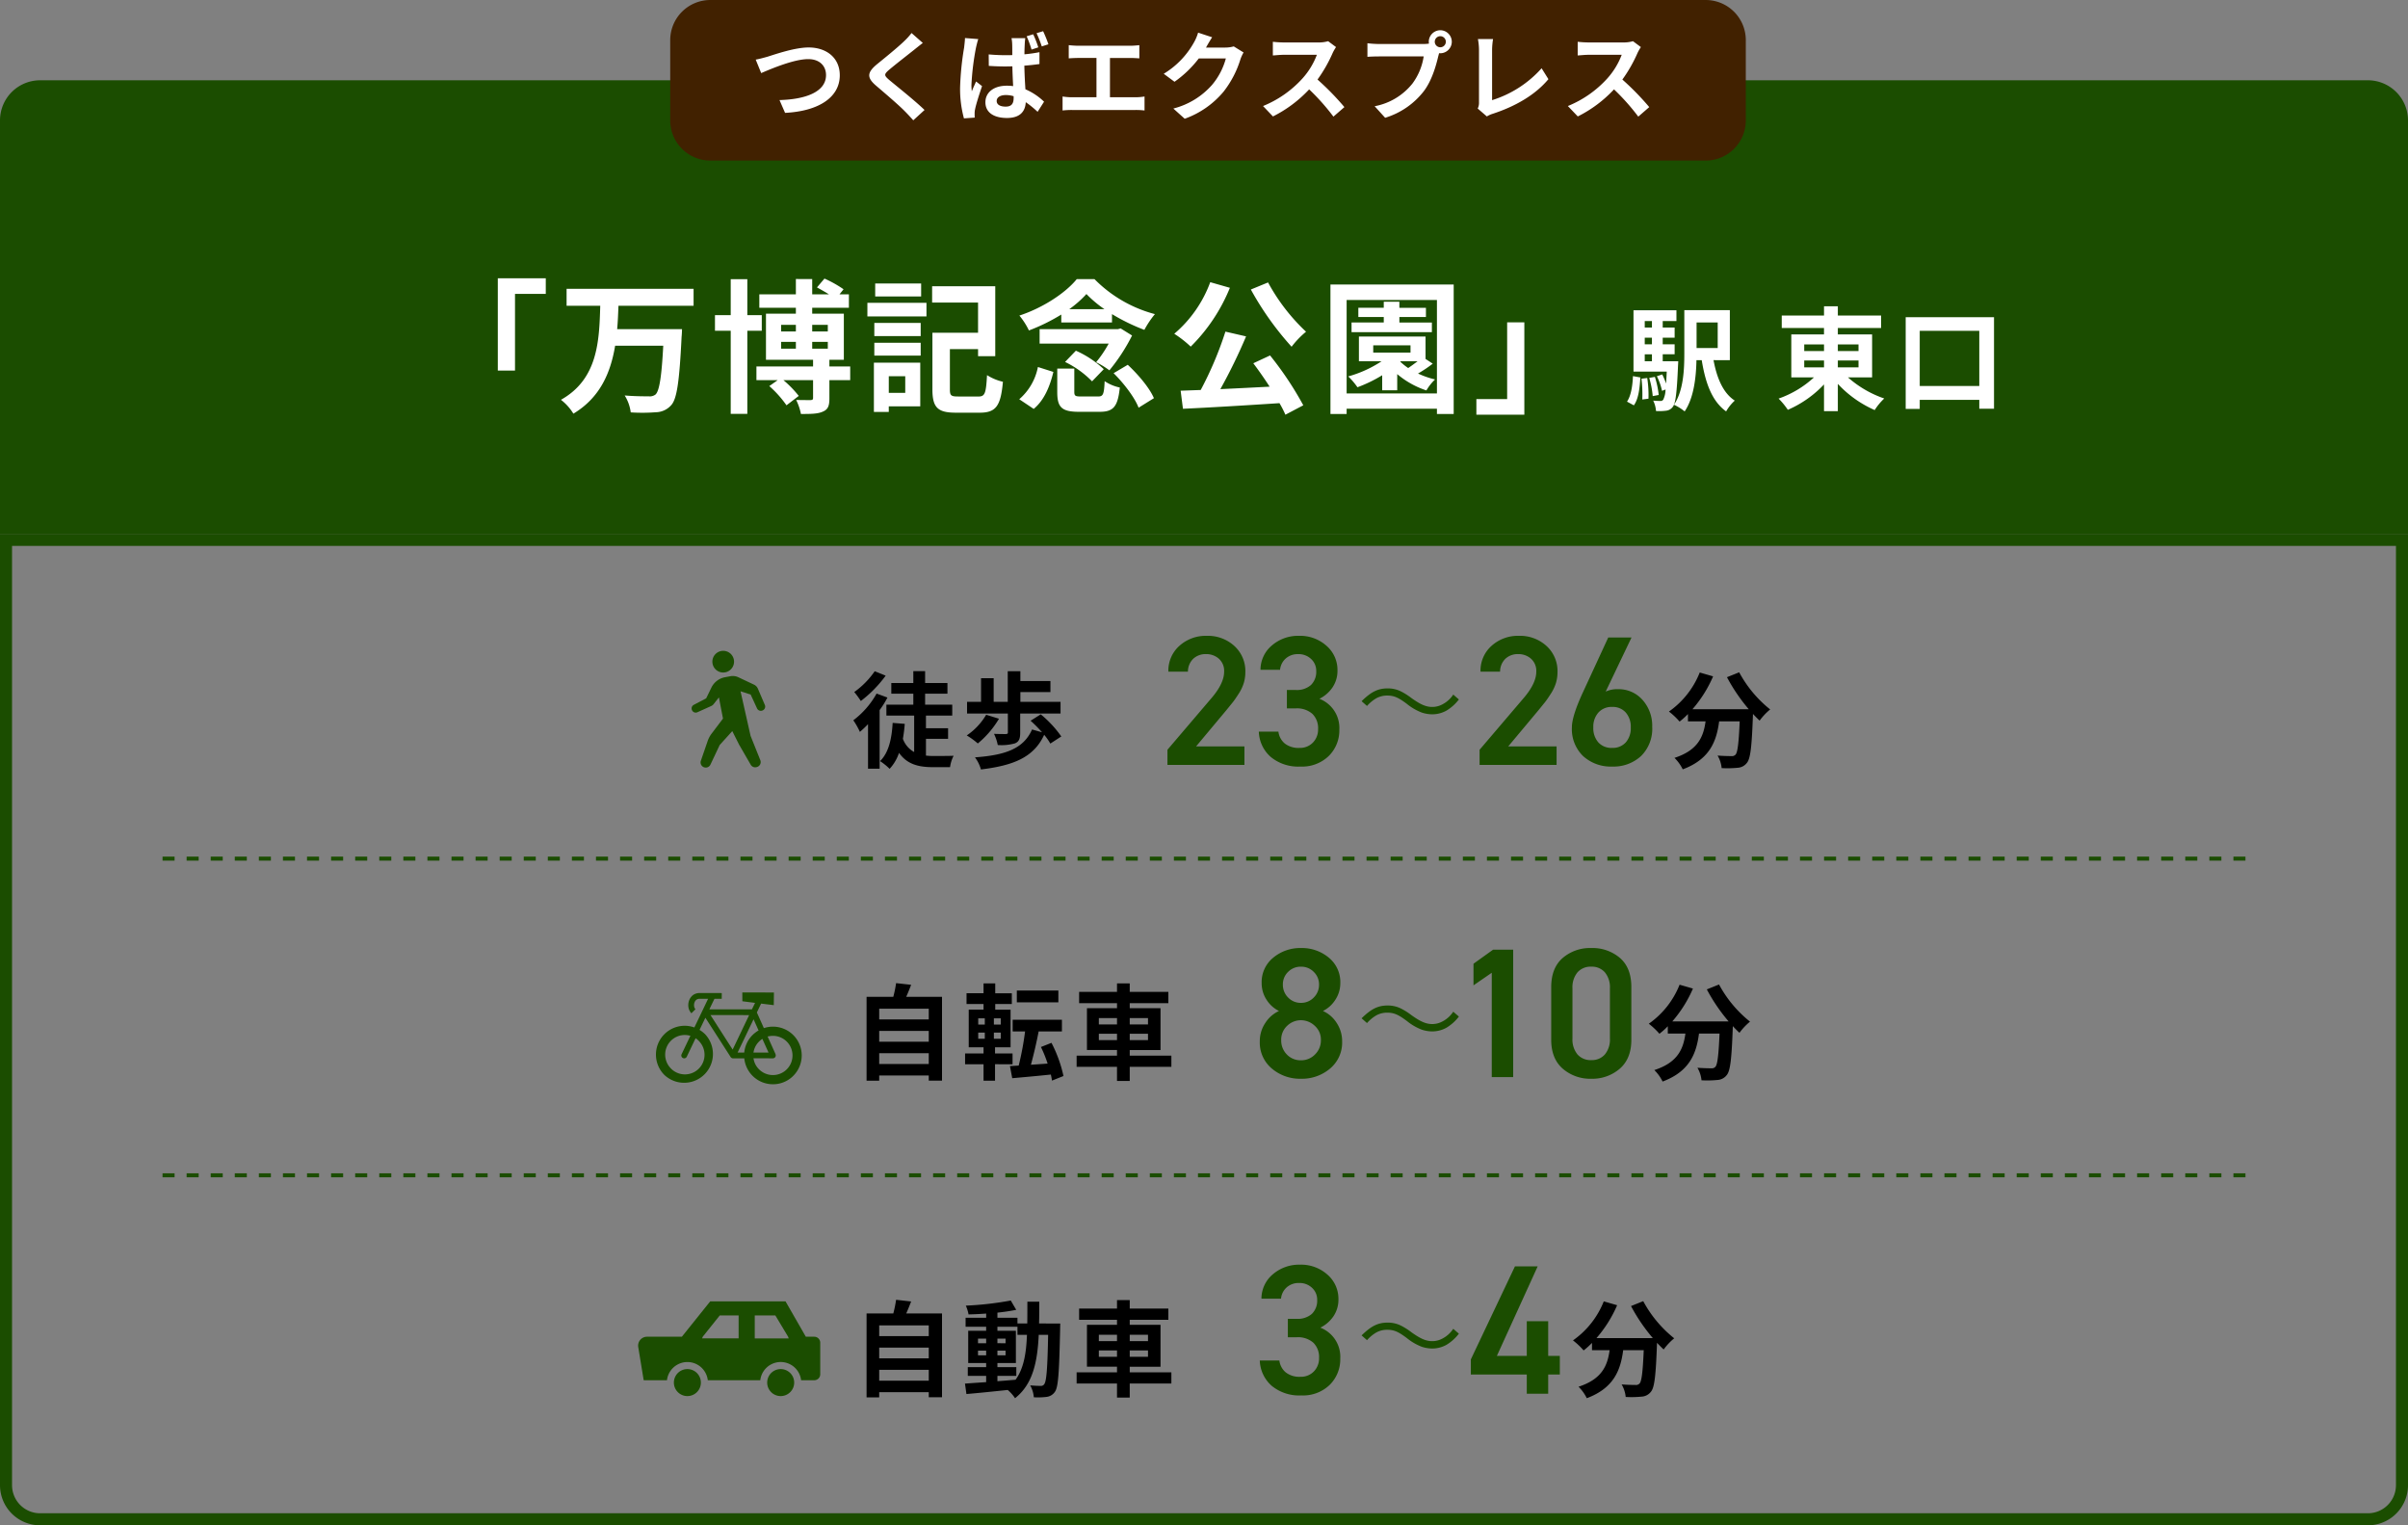 <svg xmlns="http://www.w3.org/2000/svg" width="600" height="380" viewBox="0 0 600 380">
  <rect x="0" y="0" width="600" height="380" fill="#808080" stroke="none"/>
  <g id="グループ_6170" data-name="グループ 6170" transform="translate(-50 -2695)">
    <path id="パス_26372" data-name="パス 26372" d="M10,0H590a10,10,0,0,1,10,10V113H0V10A10,10,0,0,1,10,0Z" transform="translate(50 2715)" fill="#1b4d00"/>
    <path id="パス_26374" data-name="パス 26374" d="M10,0H258a10,10,0,0,1,10,10V30a10,10,0,0,1-10,10H10A10,10,0,0,1,0,30V10A10,10,0,0,1,10,0Z" transform="translate(217 2695)" fill="#412100"/>
    <path id="パス_26376" data-name="パス 26376" d="M3,3V237a7.008,7.008,0,0,0,7,7H590a7.008,7.008,0,0,0,7-7V3H3M0,0H600V237a10,10,0,0,1-10,10H10A10,10,0,0,1,0,237Z" transform="translate(50 2828)" fill="#1b4d00"/>
    <path id="パス_26378" data-name="パス 26378" d="M1.3-13.152l1.368,3.36c2.5-1.08,8.184-3.48,11.712-3.48,2.88,0,4.44,1.728,4.44,3.984,0,4.176-5.088,6.048-11.592,6.216L8.616.12c8.448-.432,13.632-3.912,13.632-9.36,0-4.44-3.408-6.936-7.752-6.936-3.5,0-8.4,1.728-10.248,2.3C3.384-13.632,2.184-13.3,1.3-13.152ZM42.936-17.3l-2.808-2.472a16.68,16.68,0,0,1-1.848,2.04c-1.608,1.56-4.9,4.224-6.792,5.76C29.088-9.96,28.9-8.688,31.3-6.648c2.184,1.872,5.712,4.872,7.176,6.384.72.72,1.416,1.488,2.088,2.232L43.368-.6C40.92-2.976,36.36-6.576,34.56-8.088c-1.3-1.128-1.32-1.392-.048-2.5,1.608-1.368,4.776-3.816,6.336-5.064C41.4-16.1,42.192-16.728,42.936-17.3ZM61.344-2.856c0-.912.936-1.464,2.28-1.464a6.691,6.691,0,0,1,1.944.288v.408c0,1.416-.5,2.184-1.992,2.184C62.3-1.44,61.344-1.872,61.344-2.856ZM68.472-18.5H65.04a9.627,9.627,0,0,1,.168,1.584c.024.5.024,1.464.024,2.64-.552.024-1.128.024-1.68.024-1.44,0-2.832-.072-4.2-.192l.024,2.856q2.088.144,4.176.144c.552,0,1.128-.024,1.7-.024.024,1.7.12,3.456.192,4.92a11.236,11.236,0,0,0-1.584-.1c-3.264,0-5.328,1.68-5.328,4.128,0,2.52,2.064,3.912,5.376,3.912,3.264,0,4.56-1.632,4.68-3.936a24.964,24.964,0,0,1,2.952,2.4l1.608-2.52A15.538,15.538,0,0,0,68.5-5.76c-.1-1.632-.216-3.552-.264-5.88,1.32-.1,2.592-.24,3.768-.408V-15a35.159,35.159,0,0,1-3.744.528c0-1.056.048-1.968.072-2.5A15.18,15.18,0,0,1,68.472-18.5Zm-11.712.24-3.312-.264c-.024.768-.144,1.68-.216,2.352A71.472,71.472,0,0,0,52.224-6.168a27.99,27.99,0,0,0,.96,7.656L55.872,1.3C55.848.96,55.848.552,55.848.288a4.824,4.824,0,0,1,.12-1.1c.264-1.32,1.056-3.744,1.728-5.736L56.208-7.7c-.336.792-.744,1.608-1.056,2.448a11.579,11.579,0,0,1-.1-1.56A64.292,64.292,0,0,1,56.184-16.1C56.28-16.536,56.568-17.76,56.76-18.264Zm13.68-1.2-1.632.5a26,26,0,0,1,1.224,3.312l1.68-.552A26.158,26.158,0,0,0,70.44-19.464Zm2.472-.768-1.632.5a30.186,30.186,0,0,1,1.3,3.288l1.656-.528A33.2,33.2,0,0,0,72.912-20.232Zm6.384,3.48v3.288c.6-.048,1.632-.1,2.28-.1h4.632v9.792h-6.1A15.542,15.542,0,0,1,77.76-3.96V-.48A20.056,20.056,0,0,1,80.112-.6H95.928a19.255,19.255,0,0,1,2.256.12V-3.96a14.666,14.666,0,0,1-2.256.192h-6.36V-13.56h5.064c.7,0,1.536.048,2.256.1v-3.288c-.7.072-1.536.144-2.256.144H81.576C80.9-16.608,79.92-16.68,79.3-16.752Zm35.736-1.968-3.5-1.152a11.547,11.547,0,0,1-1.08,2.52,21.132,21.132,0,0,1-7.488,7.728l2.688,1.992A27.356,27.356,0,0,0,111.7-13.44h6.744a17.061,17.061,0,0,1-3.408,6.552A19.127,19.127,0,0,1,105.36-.96l2.832,2.544a22.41,22.41,0,0,0,9.7-6.768,25.041,25.041,0,0,0,4.176-8.016,9.609,9.609,0,0,1,.792-1.728l-2.448-1.512a7.7,7.7,0,0,1-2.088.288H113.5c.024-.048.048-.072.072-.12C113.856-16.8,114.48-17.88,115.032-18.72ZM145.9-16.272l-1.968-1.464a8.6,8.6,0,0,1-2.472.312h-8.472a26.813,26.813,0,0,1-2.832-.168v3.408c.5-.024,1.824-.168,2.832-.168h8.136a18.6,18.6,0,0,1-3.576,5.88,26.9,26.9,0,0,1-9.84,6.888l2.472,2.592A31.614,31.614,0,0,0,139.2-5.736a54.731,54.731,0,0,1,6.048,6.792l2.736-2.376a67.469,67.469,0,0,0-6.7-6.864,35.286,35.286,0,0,0,3.768-6.6A11.34,11.34,0,0,1,145.9-16.272Zm24.6-1.32a1.393,1.393,0,0,1,1.392-1.392,1.388,1.388,0,0,1,1.368,1.392,1.383,1.383,0,0,1-1.368,1.368A1.388,1.388,0,0,1,170.5-17.592Zm-1.488,0a2.658,2.658,0,0,0,.048.456,10.356,10.356,0,0,1-1.368.1H156.576a26.722,26.722,0,0,1-2.856-.192v3.384c.6-.048,1.752-.1,2.856-.1h11.16a15.082,15.082,0,0,1-2.808,6.768,15.733,15.733,0,0,1-9.408,5.64l2.616,2.88A19.276,19.276,0,0,0,167.784-5.3c2.016-2.664,3.048-6.384,3.6-8.736.072-.216.12-.456.192-.72a1.369,1.369,0,0,0,.312.024,2.878,2.878,0,0,0,2.856-2.856,2.884,2.884,0,0,0-2.856-2.88A2.888,2.888,0,0,0,169.008-17.592ZM181.2-.96l2.28,1.968A6.194,6.194,0,0,1,184.9.36c5.664-1.848,10.632-4.7,13.92-8.64l-1.7-2.712a27.5,27.5,0,0,1-12.336,7.944v-12.48a17.555,17.555,0,0,1,.24-2.736h-3.768a15.334,15.334,0,0,1,.264,2.736V-2.52A3.134,3.134,0,0,1,181.2-.96Zm40.656-15.312-1.968-1.464a8.6,8.6,0,0,1-2.472.312h-8.472a26.813,26.813,0,0,1-2.832-.168v3.408c.5-.024,1.824-.168,2.832-.168h8.136a18.6,18.6,0,0,1-3.576,5.88,26.9,26.9,0,0,1-9.84,6.888l2.472,2.592a31.614,31.614,0,0,0,9.024-6.744,54.729,54.729,0,0,1,6.048,6.792l2.736-2.376a67.47,67.47,0,0,0-6.7-6.864,35.286,35.286,0,0,0,3.768-6.6A11.342,11.342,0,0,1,221.856-16.272Z" transform="translate(237 2723)" fill="#fff"/>
    <path id="パス_26380" data-name="パス 26380" d="M23.04-30.672v23h4.284V-26.784h7.668v-3.888Zm48.78,6.84v-4.212H40.176v4.212h8.388C48.312-15.156,48.024-5.58,38.772-.4a12.811,12.811,0,0,1,3.1,3.456c6.7-4.032,9.288-10.26,10.4-16.92H64.26c-.4,7.7-.972,11.232-1.908,12.132a2.316,2.316,0,0,1-1.692.468c-1.08,0-3.528,0-6.012-.216A10.289,10.289,0,0,1,56.16,2.736,44.007,44.007,0,0,0,62.424,2.7,5.218,5.218,0,0,0,66.276.9c1.4-1.584,2.016-5.94,2.556-16.992.072-.54.108-1.908.108-1.908H52.776c.18-1.944.252-3.924.324-5.832ZM88.812-17.6v-3.888h-3.6v-8.964h-4.14v8.964H77.148V-17.6h3.924V3.1h4.14V-17.6Zm4.824,2.772h3.672v1.692H93.636Zm0-4.248h3.672v1.656H93.636Zm11.628,0v1.656h-3.888V-19.08Zm0,5.94h-3.888v-1.692h3.888Zm5.58,4.428H105.66v-1.656h3.6V-21.852h-7.884v-1.476h9.144v-3.348h-2.34l1.008-1.26a29.022,29.022,0,0,0-4.752-2.664l-1.872,2.2c.9.5,2.016,1.116,2.988,1.728h-4.176v-3.816H97.308v3.816H88.2v3.348h9.108v1.476H89.856v11.484h11.736v1.656H87.48v3.42h5.292L90.684-3.816A26.681,26.681,0,0,1,94.968.972l3.06-2.34a27.415,27.415,0,0,0-3.816-3.924h7.38V-.864c0,.4-.144.5-.612.54-.5,0-2.124,0-3.6-.036a13.807,13.807,0,0,1,1.188,3.492c2.376,0,4.176,0,5.436-.576,1.332-.54,1.656-1.476,1.656-3.312V-5.292h5.184ZM128.52-29.376H117.072v3.24H128.52ZM124.56-6.264v4.14h-4.1v-4.14ZM128.3-9.648H116.748V2.628h3.708v-1.4H128.3Zm-11.448-1.764h11.556v-3.2H116.856Zm0-4.86h11.556v-3.276H116.856Zm-1.728-4.9h14.724v-3.384H115.128ZM137.664-1.224c-1.692,0-1.98-.252-1.98-1.764V-13.032h7.02v1.764h4.284V-28.692H131.256v4.068H142.7V-17.1H131.328V-2.988c0,4.608,1.4,5.8,5.868,5.8h5.94c4.068,0,5.22-1.728,5.76-7.7a12.834,12.834,0,0,1-3.96-1.656c-.252,4.5-.5,5.328-2.124,5.328ZM165.42-22.968a26.662,26.662,0,0,0,4.284-3.78,28.917,28.917,0,0,0,4.5,3.78Zm-1.98,3.312h12.636v-2.088a48.7,48.7,0,0,0,8.064,3.924,23.334,23.334,0,0,1,2.628-3.924,32.965,32.965,0,0,1-15.048-8.712h-4.428C164.484-27,158.832-23.292,153-21.384a17.952,17.952,0,0,1,2.376,3.708,46.546,46.546,0,0,0,8.064-3.96Zm14.8,1.476-.684.18H158.04v3.6h17.208a29.09,29.09,0,0,1-3.132,4.644,20.3,20.3,0,0,1,3.312,2.016,46.039,46.039,0,0,0,5.652-8.676Zm-13.86,8.352A24,24,0,0,1,171.108-5l2.916-3.024a24.574,24.574,0,0,0-6.948-4.608Zm-7.812,11.7c2.664-2.2,4.068-5.724,4.9-9.216l-3.852-1.224A14.152,14.152,0,0,1,152.964-.54Zm11.772-3.1c-1.4,0-1.656-.144-1.656-1.152v-5.8h-4.248V-2.34c0,3.744,1.044,4.932,5.4,4.932h5.148c3.42,0,4.536-1.224,5.04-6.048a10.785,10.785,0,0,1-3.78-1.584c-.144,3.348-.4,3.816-1.656,3.816Zm8.136-5.8c2.592,2.556,5.292,6.12,6.228,8.6l3.816-2.376c-1.08-2.556-3.924-5.9-6.516-8.316Zm34.2-20.844a74.86,74.86,0,0,0,10.152,14.256,22.159,22.159,0,0,1,3.6-3.744,48.388,48.388,0,0,1-9.468-12.276ZM200.556-29.7a30.785,30.785,0,0,1-8.964,12.852,27.834,27.834,0,0,1,4.1,3.2A43.828,43.828,0,0,0,205.452-28.3ZM211.284-9.5c1.332,1.764,2.772,3.816,4.068,5.832-4.176.216-8.388.432-12.276.612a135,135,0,0,0,6.408-13.14l-5.148-1.188A88.045,88.045,0,0,1,198.18-2.844l-5,.18.576,4.5c6.336-.288,15.408-.828,24.048-1.4a24.485,24.485,0,0,1,1.476,2.88L223.74.972a82.559,82.559,0,0,0-8.28-12.42Zm44.5-10.152h-8.1v-1.368H254.3v-2.3H247.68V-24.84h-3.888v1.512h-6.336v2.3h6.336v1.368h-8.028v2.412H255.78Zm-14.616,5.688h9.288v1.8h-9.288Zm6.84,3.96h4.212c-.756.576-1.584,1.188-2.34,1.692A15.256,15.256,0,0,1,247.9-9.9Zm6.192-.576v-5.58H237.6v6.156h5.652a29.248,29.248,0,0,1-8.316,3.78,17.347,17.347,0,0,1,2.3,2.7A34.573,34.573,0,0,0,243.4-6.516v3.744h3.744V-6.8a21.9,21.9,0,0,0,7.272,4.068,12.061,12.061,0,0,1,2.16-2.736,21.981,21.981,0,0,1-4.248-1.476A32.539,32.539,0,0,0,256-9.4ZM234.54-1.98V-25.272h22.5V-1.98Zm-4.032-27.144V3.132h4.032v-1.3h22.5v1.3h4.176V-29.124ZM278.82,3.312v-23h-4.284V-.576h-7.668V3.312ZM306.108.98c1.176-1.624,1.456-4.312,1.624-6.944L305.884-6.3c-.112,2.464-.476,4.872-1.484,6.356Zm1.9-6.636a33.144,33.144,0,0,1,.2,5.18l1.54-.2a27.734,27.734,0,0,0-.308-5.152Zm1.932-.2a22.925,22.925,0,0,1,.868,4.536L312.3-1.6a22.434,22.434,0,0,0-.952-4.508Zm-1.12-5.88h1.792V-10h-1.792Zm1.792-8.288V-18.4h-1.792V-20.02Zm0,5.8h-1.792v-1.652h1.792ZM313.3-10v-1.736h2.968v-2.492H313.3v-1.652h2.968V-18.4H313.3V-20.02h3.416v-2.688h-10.7V-7.42h8.288c-.056,1.148-.112,2.128-.168,2.968a20.36,20.36,0,0,0-.952-2.268l-1.344.448a15.414,15.414,0,0,1,1.288,3.64L314-2.968a6.151,6.151,0,0,1-.56,2.52.788.788,0,0,1-.756.336A16.01,16.01,0,0,1,310.924-.2a6.921,6.921,0,0,1,.7,2.6,13.588,13.588,0,0,0,2.52-.084,2.36,2.36,0,0,0,1.68-.98c.672-.84,1.008-3.5,1.288-10.22.028-.364.056-1.12.056-1.12ZM327-19.656V-13.3h-5.264v-6.356Zm3.024,9.38v-12.46H318.68v10.752c0,4.06-.2,9.268-2.576,12.824a12.157,12.157,0,0,1,2.66,1.652c2.3-3.36,2.856-8.54,2.94-12.768h1.316c.924,5.712,2.548,10.22,6.076,12.768A11.105,11.105,0,0,1,331.252-.2c-2.912-1.876-4.48-5.656-5.292-10.08Zm18.536.084h4.928v1.708h-4.928Zm0-4h4.928v1.652h-4.928Zm13.524,0v1.652h-5.152V-14.2Zm0,5.712h-5.152v-1.708h5.152Zm3.388,2.492v-10.7h-8.54v-1.6h10.78v-3.108h-10.78v-2.3h-3.444v2.3H342.956v3.108h10.528v1.6h-8.148v10.7h5.656A25.325,25.325,0,0,1,342.172-.7a18.229,18.229,0,0,1,2.3,2.8,27.323,27.323,0,0,0,9.016-6.328V2.436h3.444v-6.8a27.751,27.751,0,0,0,9.184,6.524,14.665,14.665,0,0,1,2.38-2.884,26.7,26.7,0,0,1-9.044-5.264ZM377.34-3.836V-17.584h14.84V-3.836Zm-3.5-17.136V1.876h3.5V-.392h14.84V1.82h3.668V-20.972Z" transform="translate(151 2795)" fill="#fff"/>
    <path id="パス_26382" data-name="パス 26382" d="M519,.5h-3v-1h3Zm-6,0h-3v-1h3Zm-6,0h-3v-1h3Zm-6,0h-3v-1h3Zm-6,0h-3v-1h3Zm-6,0h-3v-1h3Zm-6,0h-3v-1h3Zm-6,0h-3v-1h3Zm-6,0h-3v-1h3Zm-6,0h-3v-1h3Zm-6,0h-3v-1h3Zm-6,0h-3v-1h3Zm-6,0h-3v-1h3Zm-6,0h-3v-1h3Zm-6,0h-3v-1h3Zm-6,0h-3v-1h3Zm-6,0h-3v-1h3Zm-6,0h-3v-1h3Zm-6,0h-3v-1h3Zm-6,0h-3v-1h3Zm-6,0h-3v-1h3Zm-6,0h-3v-1h3Zm-6,0h-3v-1h3Zm-6,0h-3v-1h3Zm-6,0h-3v-1h3Zm-6,0h-3v-1h3Zm-6,0h-3v-1h3Zm-6,0h-3v-1h3Zm-6,0h-3v-1h3Zm-6,0h-3v-1h3Zm-6,0h-3v-1h3Zm-6,0h-3v-1h3Zm-6,0h-3v-1h3Zm-6,0h-3v-1h3Zm-6,0h-3v-1h3Zm-6,0h-3v-1h3Zm-6,0h-3v-1h3Zm-6,0h-3v-1h3Zm-6,0h-3v-1h3Zm-6,0h-3v-1h3Zm-6,0h-3v-1h3Zm-6,0h-3v-1h3Zm-6,0h-3v-1h3Zm-6,0h-3v-1h3Zm-6,0h-3v-1h3Zm-6,0h-3v-1h3Zm-6,0h-3v-1h3Zm-6,0h-3v-1h3Zm-6,0h-3v-1h3Zm-6,0h-3v-1h3Zm-6,0h-3v-1h3Zm-6,0h-3v-1h3Zm-6,0h-3v-1h3Zm-6,0h-3v-1h3Zm-6,0h-3v-1h3Zm-6,0h-3v-1h3Zm-6,0h-3v-1h3Zm-6,0h-3v-1h3Zm-6,0h-3v-1h3Zm-6,0h-3v-1h3Zm-6,0h-3v-1h3Zm-6,0h-3v-1h3Zm-6,0h-3v-1h3Zm-6,0h-3v-1h3Zm-6,0h-3v-1h3Zm-6,0h-3v-1h3Zm-6,0h-3v-1h3Zm-6,0h-3v-1h3Zm-6,0h-3v-1h3Zm-6,0h-3v-1h3Zm-6,0H96v-1h3Zm-6,0H90v-1h3Zm-6,0H84v-1h3Zm-6,0H78v-1h3Zm-6,0H72v-1h3Zm-6,0H66v-1h3Zm-6,0H60v-1h3Zm-6,0H54v-1h3Zm-6,0H48v-1h3Zm-6,0H42v-1h3Zm-6,0H36v-1h3Zm-6,0H30v-1h3Zm-6,0H24v-1h3Zm-6,0H18v-1h3Zm-6,0H12v-1h3ZM9,.5H6v-1H9ZM3,.5H0v-1H3Z" transform="translate(90.5 2908.91)" fill="#1b4d00"/>
    <path id="パス_26384" data-name="パス 26384" d="M519,.5h-3v-1h3Zm-6,0h-3v-1h3Zm-6,0h-3v-1h3Zm-6,0h-3v-1h3Zm-6,0h-3v-1h3Zm-6,0h-3v-1h3Zm-6,0h-3v-1h3Zm-6,0h-3v-1h3Zm-6,0h-3v-1h3Zm-6,0h-3v-1h3Zm-6,0h-3v-1h3Zm-6,0h-3v-1h3Zm-6,0h-3v-1h3Zm-6,0h-3v-1h3Zm-6,0h-3v-1h3Zm-6,0h-3v-1h3Zm-6,0h-3v-1h3Zm-6,0h-3v-1h3Zm-6,0h-3v-1h3Zm-6,0h-3v-1h3Zm-6,0h-3v-1h3Zm-6,0h-3v-1h3Zm-6,0h-3v-1h3Zm-6,0h-3v-1h3Zm-6,0h-3v-1h3Zm-6,0h-3v-1h3Zm-6,0h-3v-1h3Zm-6,0h-3v-1h3Zm-6,0h-3v-1h3Zm-6,0h-3v-1h3Zm-6,0h-3v-1h3Zm-6,0h-3v-1h3Zm-6,0h-3v-1h3Zm-6,0h-3v-1h3Zm-6,0h-3v-1h3Zm-6,0h-3v-1h3Zm-6,0h-3v-1h3Zm-6,0h-3v-1h3Zm-6,0h-3v-1h3Zm-6,0h-3v-1h3Zm-6,0h-3v-1h3Zm-6,0h-3v-1h3Zm-6,0h-3v-1h3Zm-6,0h-3v-1h3Zm-6,0h-3v-1h3Zm-6,0h-3v-1h3Zm-6,0h-3v-1h3Zm-6,0h-3v-1h3Zm-6,0h-3v-1h3Zm-6,0h-3v-1h3Zm-6,0h-3v-1h3Zm-6,0h-3v-1h3Zm-6,0h-3v-1h3Zm-6,0h-3v-1h3Zm-6,0h-3v-1h3Zm-6,0h-3v-1h3Zm-6,0h-3v-1h3Zm-6,0h-3v-1h3Zm-6,0h-3v-1h3Zm-6,0h-3v-1h3Zm-6,0h-3v-1h3Zm-6,0h-3v-1h3Zm-6,0h-3v-1h3Zm-6,0h-3v-1h3Zm-6,0h-3v-1h3Zm-6,0h-3v-1h3Zm-6,0h-3v-1h3Zm-6,0h-3v-1h3Zm-6,0h-3v-1h3Zm-6,0h-3v-1h3Zm-6,0H96v-1h3Zm-6,0H90v-1h3Zm-6,0H84v-1h3Zm-6,0H78v-1h3Zm-6,0H72v-1h3Zm-6,0H66v-1h3Zm-6,0H60v-1h3Zm-6,0H54v-1h3Zm-6,0H48v-1h3Zm-6,0H42v-1h3Zm-6,0H36v-1h3Zm-6,0H30v-1h3Zm-6,0H24v-1h3Zm-6,0H18v-1h3Zm-6,0H12v-1h3ZM9,.5H6v-1H9ZM3,.5H0v-1H3Z" transform="translate(90.5 2987.799)" fill="#1b4d00"/>
    <path id="パス_27084" data-name="パス 27084" d="M5.8-22A20.874,20.874,0,0,1,.7-16.822,23.511,23.511,0,0,1,2.34-14.586,30.365,30.365,0,0,0,8.528-20.9Zm.468,5.564a21.344,21.344,0,0,1-5.8,6.656A18.978,18.978,0,0,1,2.106-6.89,27.622,27.622,0,0,0,4.134-8.814v11.1H7.02V-12.324a22.16,22.16,0,0,0,1.95-3.12Zm12.3,11.284h5.512V-7.8H18.564v-3.146h6.552v-2.73h-6.76v-2.73H23.92v-2.652H18.356v-2.964H15.418v2.964H9.932v2.652h5.486v2.73H8.71v2.73h6.916v9.074a6.113,6.113,0,0,1-2.808-3.3c.208-1.17.364-2.392.468-3.718L10.27-9.126C10.036-5.1,9.256-1.664,7.124.39A14.89,14.89,0,0,1,9.516,2.314a10.971,10.971,0,0,0,2.34-3.978c2,2.834,4.836,3.562,8.424,3.562h4.29a8.791,8.791,0,0,1,.884-2.834c-1.118.052-4.082.052-4.914.052a16.48,16.48,0,0,1-1.976-.1Zm20.41-1.56c0,.26-.13.338-.52.364-.364,0-1.794,0-2.938-.052a10.968,10.968,0,0,1,.936,2.782,12.387,12.387,0,0,0,4.29-.416c1.014-.416,1.3-1.2,1.3-2.6v-4.836H52.1v-2.912H42.094V-16.8h7.488v-2.756H42.094V-22H38.948v7.618h-3.51v-5.876H32.292v5.876H28.808v2.912H38.974Zm-5.408-4.446A16.047,16.047,0,0,1,28.73-6.006a19.127,19.127,0,0,1,2.756,2,23.6,23.6,0,0,0,5.278-6.162Zm18.72,5.408a27.674,27.674,0,0,0-5.122-5.512L44.642-9.672A37.553,37.553,0,0,1,47.5-6.786l-2.5-.7c-2.132,4.862-6.786,6.4-14.222,6.942A9.074,9.074,0,0,1,32.266,2.47c8.086-.988,13.156-2.99,15.756-8.632a14.258,14.258,0,0,1,1.534,2.184Z" transform="translate(262.154 2884.223)"/>
    <path id="パス_27085" data-name="パス 27085" d="M6.916-1.924v-2.7h12.35v2.7Zm12.35-8.242v2.678H6.916v-2.678Zm0-5.538v2.678H6.916V-15.7ZM13.65-18.668c.416-.936.832-1.95,1.222-2.99l-3.744-.416a29.425,29.425,0,0,1-.7,3.406H3.77v20.9H6.916V.936h12.35V2.21h3.3V-18.668Zm37.908-1.56H41.21v2.938H51.558ZM31.59-9.75h1.638v1.534H31.59Zm0-3.562h1.638v1.56H31.59Zm5.616,1.56H35.49v-1.56h1.716Zm0,3.536H35.49V-9.75h1.716Zm2.938,6.344V-4.55H35.776V-6.084H39.65V-15.47H35.828v-1.4h4.134v-2.678H35.828V-22H32.916v2.444H28.678v2.678h4.238v1.4H29.224v9.386h3.692V-4.55h-4.6v2.678h4.6V2.236h2.86V-1.872ZM52.832,1.066A32.975,32.975,0,0,0,49.842-7.2l-2.626,1.04A31.154,31.154,0,0,1,48.88-2.028l-4.16.286c.65-2.366,1.378-5.434,1.924-8.294h5.8v-2.912H40.17v2.912h3.094a75.116,75.116,0,0,1-1.586,8.5l-2.184.13.572,3.016c2.678-.234,6.162-.546,9.62-.91.13.546.208,1.04.286,1.508Zm8.814-8.944V-9.464H66.17v1.586Zm0-5.486H66.17v1.586H61.646Zm12.246,0v1.586h-4.55v-1.586Zm0,5.486h-4.55V-9.464h4.55ZM79.716-4H69.342v-1.4h7.67V-15.834h-7.67v-1.248h9.62V-19.89h-9.62V-22H66.17v2.106H56.732v2.808H66.17v1.248H58.682V-5.408H66.17V-4H56.108v2.782H66.17v3.51h3.172v-3.51H79.716Z" transform="translate(262.154 2962)"/>
    <path id="パス_27086" data-name="パス 27086" d="M6.916-1.924v-2.7h12.35v2.7Zm12.35-8.242v2.678H6.916v-2.678Zm0-5.538v2.678H6.916V-15.7ZM13.65-18.668c.416-.936.832-1.95,1.222-2.99l-3.744-.416a29.425,29.425,0,0,1-.7,3.406H3.77v20.9H6.916V.936h12.35V2.21h3.3V-18.668ZM36.374-3.12H41.08V-5.3H36.374V-6.318h4.6v-8.034h-4.6v-1.014h4.992v2.028h2.366c-.182,4.654-.806,8.372-2.834,11.18-1.508.13-3.042.26-4.524.364ZM31.538-8.242v-1.17h2.028v1.17ZM38.4-9.412v1.17H36.374v-1.17Zm-2.028-1.846V-12.4H38.4v1.144ZM31.538-12.4h2.028v1.144H31.538Zm15.21-3.77c.052-1.716.052-3.536.052-5.434H43.836c0,1.924,0,3.718-.026,5.434H41.366V-17.6H36.374v-1.274c1.69-.182,3.3-.416,4.68-.7L39.7-21.892A80.556,80.556,0,0,1,28.5-20.618a9.63,9.63,0,0,1,.676,2.184c1.4-.026,2.886-.1,4.394-.208v1.04H28.444v2.236h5.122v1.014H29.094v8.034h4.472V-5.3H28.99V-3.12h4.576v1.56c-2,.13-3.822.26-5.278.364l.364,2.6C31.46,1.17,35.2.78,38.948.39a10.13,10.13,0,0,1,1.82,2.054c4.368-3.458,5.564-8.814,5.9-15.782h2.34c-.156,8.4-.416,11.57-.962,12.272a.945.945,0,0,1-.884.442c-.494,0-1.482-.026-2.626-.13a7.239,7.239,0,0,1,.91,2.964,17.441,17.441,0,0,0,3.224-.1,2.9,2.9,0,0,0,2.054-1.3c.832-1.2,1.04-4.966,1.274-15.6,0-.364.026-1.378.026-1.378Zm14.9,8.294V-9.464H66.17v1.586Zm0-5.486H66.17v1.586H61.646Zm12.246,0v1.586h-4.55v-1.586Zm0,5.486h-4.55V-9.464h4.55ZM79.716-4H69.342v-1.4h7.67V-15.834h-7.67v-1.248h9.62V-19.89h-9.62V-22H66.17v2.106H56.732v2.808H66.17v1.248H58.682V-5.408H66.17V-4H56.108v2.782H66.17v3.51h3.172v-3.51H79.716Z" transform="translate(262.154 3040.889)"/>
    <path id="パス_27087" data-name="パス 27087" d="M14.82-20.514a44.152,44.152,0,0,0,5.434,7.982H6.214a31.183,31.183,0,0,0,5.148-8.19l-3.328-.962A21.557,21.557,0,0,1,.364-11.96a18.594,18.594,0,0,1,2.652,2.5A19.59,19.59,0,0,0,5.1-11.336v1.82H9.49c-.52,3.8-1.872,7.2-7.748,9.1A10.359,10.359,0,0,1,3.8,2.444C10.53-.078,12.22-4.524,12.87-9.516h5.122c-.234,5.434-.52,7.748-1.04,8.294a1.206,1.206,0,0,1-1.04.364c-.65,0-2-.026-3.432-.13a7.471,7.471,0,0,1,1.014,3.12,26.011,26.011,0,0,0,3.926-.078A3.137,3.137,0,0,0,19.786.832c.91-1.092,1.222-4.16,1.508-12.012v-.182c.572.6,1.118,1.17,1.664,1.664a14.81,14.81,0,0,1,2.626-2.782,29.937,29.937,0,0,1-7.722-9.256Z" transform="translate(465.488 2884.223)"/>
    <path id="パス_27088" data-name="パス 27088" d="M14.82-20.514a44.152,44.152,0,0,0,5.434,7.982H6.214a31.183,31.183,0,0,0,5.148-8.19l-3.328-.962A21.557,21.557,0,0,1,.364-11.96a18.594,18.594,0,0,1,2.652,2.5A19.59,19.59,0,0,0,5.1-11.336v1.82H9.49c-.52,3.8-1.872,7.2-7.748,9.1A10.359,10.359,0,0,1,3.8,2.444C10.53-.078,12.22-4.524,12.87-9.516h5.122c-.234,5.434-.52,7.748-1.04,8.294a1.206,1.206,0,0,1-1.04.364c-.65,0-2-.026-3.432-.13a7.471,7.471,0,0,1,1.014,3.12,26.011,26.011,0,0,0,3.926-.078A3.137,3.137,0,0,0,19.786.832c.91-1.092,1.222-4.16,1.508-12.012v-.182c.572.6,1.118,1.17,1.664,1.664a14.81,14.81,0,0,1,2.626-2.782,29.937,29.937,0,0,1-7.722-9.256Z" transform="translate(460.467 2962)"/>
    <path id="パス_27089" data-name="パス 27089" d="M14.82-20.514a44.152,44.152,0,0,0,5.434,7.982H6.214a31.183,31.183,0,0,0,5.148-8.19l-3.328-.962A21.557,21.557,0,0,1,.364-11.96a18.594,18.594,0,0,1,2.652,2.5A19.59,19.59,0,0,0,5.1-11.336v1.82H9.49c-.52,3.8-1.872,7.2-7.748,9.1A10.359,10.359,0,0,1,3.8,2.444C10.53-.078,12.22-4.524,12.87-9.516h5.122c-.234,5.434-.52,7.748-1.04,8.294a1.206,1.206,0,0,1-1.04.364c-.65,0-2-.026-3.432-.13a7.471,7.471,0,0,1,1.014,3.12,26.011,26.011,0,0,0,3.926-.078A3.137,3.137,0,0,0,19.786.832c.91-1.092,1.222-4.16,1.508-12.012v-.182c.572.6,1.118,1.17,1.664,1.664a14.81,14.81,0,0,1,2.626-2.782,29.937,29.937,0,0,1-7.722-9.256Z" transform="translate(441.578 3040.889)"/>
    <path id="パス_27090" data-name="パス 27090" d="M21.252-4.6H9.2l7.5-8.97q1.2-1.472,1.679-2.07t1.4-2.024A10.8,10.8,0,0,0,21.091-20.4a9.525,9.525,0,0,0,.391-2.737,8.438,8.438,0,0,0-2.737-6.486,9.74,9.74,0,0,0-6.877-2.53A9.8,9.8,0,0,0,5.06-29.67,8.263,8.263,0,0,0,2.3-23.23H7.176A4.457,4.457,0,0,1,8.51-26.45a4.488,4.488,0,0,1,3.174-1.15,4.678,4.678,0,0,1,3.2,1.15,4.057,4.057,0,0,1,1.311,3.22q0,2.944-3.22,6.67L2.07-3.772V0H21.252Zm10.58-9.476H34.04a5.781,5.781,0,0,1,4.14,1.357,4.988,4.988,0,0,1,1.426,3.8,4.64,4.64,0,0,1-1.288,3.358A4.458,4.458,0,0,1,34.96-4.232a5.511,5.511,0,0,1-3.657-1.1A4.593,4.593,0,0,1,29.716-8.28H24.84A8.751,8.751,0,0,0,27.784-2,10.741,10.741,0,0,0,35.19.414a9.526,9.526,0,0,0,7.084-2.645A8.942,8.942,0,0,0,44.9-8.786a7.782,7.782,0,0,0-4.968-7.682A8.471,8.471,0,0,0,43.194-19.3a7.356,7.356,0,0,0,1.242-4.255A7.938,7.938,0,0,0,41.7-29.67a9.846,9.846,0,0,0-6.877-2.484,9.982,9.982,0,0,0-6.693,2.369,7.913,7.913,0,0,0-2.875,6.1H30.13a4.273,4.273,0,0,1,1.4-2.806,4.449,4.449,0,0,1,3.105-1.1,4.481,4.481,0,0,1,3.243,1.219,3.965,3.965,0,0,1,1.265,2.967,4.584,4.584,0,0,1-1.311,3.5,5.313,5.313,0,0,1-3.795,1.242H31.832Z" transform="translate(338.822 2885.556)" fill="#1b4d00"/>
    <path id="パス_27091" data-name="パス 27091" d="M21.252-4.6H9.2l7.5-8.97q1.2-1.472,1.679-2.07t1.4-2.024A10.8,10.8,0,0,0,21.091-20.4a9.525,9.525,0,0,0,.391-2.737,8.438,8.438,0,0,0-2.737-6.486,9.74,9.74,0,0,0-6.877-2.53A9.8,9.8,0,0,0,5.06-29.67,8.263,8.263,0,0,0,2.3-23.23H7.176A4.457,4.457,0,0,1,8.51-26.45a4.488,4.488,0,0,1,3.174-1.15,4.678,4.678,0,0,1,3.2,1.15,4.057,4.057,0,0,1,1.311,3.22q0,2.944-3.22,6.67L2.07-3.772V0H21.252ZM39.928-31.74h-5.8L27.646-17.71Q25.07-12.052,25.07-9.384a9.327,9.327,0,0,0,2.806,7.2A10.208,10.208,0,0,0,35.1.414a10.073,10.073,0,0,0,7.2-2.622A9.5,9.5,0,0,0,45.08-9.476a9.629,9.629,0,0,0-2.415-6.716,7.919,7.919,0,0,0-6.141-2.668,6.775,6.775,0,0,0-3.036.6Zm-9.522,22.4a5.319,5.319,0,0,1,1.265-3.7,4.384,4.384,0,0,1,3.427-1.4,4.313,4.313,0,0,1,3.4,1.4,5.381,5.381,0,0,1,1.242,3.7A5.362,5.362,0,0,1,38.5-5.612a4.348,4.348,0,0,1-3.4,1.38,4.4,4.4,0,0,1-3.45-1.38A5.362,5.362,0,0,1,30.406-9.338Z" transform="translate(416.6 2885.556)" fill="#1b4d00"/>
    <path id="パス_27092" data-name="パス 27092" d="M1.748-8.878a8.426,8.426,0,0,0,2.99,6.739A10.813,10.813,0,0,0,12.006.414a10.813,10.813,0,0,0,7.268-2.553,8.426,8.426,0,0,0,2.99-6.739,8.189,8.189,0,0,0-1.38-4.646,7.8,7.8,0,0,0-3.4-2.944,7.766,7.766,0,0,0,3.128-2.852,7.5,7.5,0,0,0,1.2-4.094,7.845,7.845,0,0,0-2.875-6.348,10.472,10.472,0,0,0-6.923-2.392,10.5,10.5,0,0,0-6.9,2.392,7.819,7.819,0,0,0-2.9,6.348A7.5,7.5,0,0,0,3.4-19.32a7.766,7.766,0,0,0,3.128,2.852,8,8,0,0,0-3.381,2.944A8.093,8.093,0,0,0,1.748-8.878ZM7.084-9.2a4.658,4.658,0,0,1,1.495-3.588,4.908,4.908,0,0,1,3.427-1.38,5.016,5.016,0,0,1,3.427,1.38A4.591,4.591,0,0,1,16.974-9.2a4.867,4.867,0,0,1-1.449,3.542,4.753,4.753,0,0,1-3.519,1.472A4.7,4.7,0,0,1,8.487-5.635,4.928,4.928,0,0,1,7.084-9.2ZM7.5-23.046A4.275,4.275,0,0,1,8.809-26.22a4.39,4.39,0,0,1,3.2-1.288A4.35,4.35,0,0,1,15.2-26.2a4.3,4.3,0,0,1,1.311,3.151,4.427,4.427,0,0,1-1.311,3.22,4.312,4.312,0,0,1-3.2,1.334,4.312,4.312,0,0,1-3.2-1.334A4.427,4.427,0,0,1,7.5-23.046Z" transform="translate(362.154 2963.334)" fill="#1b4d00"/>
    <path id="パス_27093" data-name="パス 27093" d="M15.64-31.74H10.626l-4.876,3.5v5.382L10.3-25.99V0H15.64ZM45.08-9.292V-22.448q0-4.784-2.852-7.245a10.527,10.527,0,0,0-7.13-2.461,10.466,10.466,0,0,0-7.13,2.484q-2.852,2.484-2.852,7.268v13.11q0,4.692,2.875,7.2A10.429,10.429,0,0,0,35.1.414,10.429,10.429,0,0,0,42.2-2.093Q45.08-4.6,45.08-9.292ZM39.744-22.126V-9.614A5.825,5.825,0,0,1,38.5-5.658a4.279,4.279,0,0,1-3.4,1.426,4.333,4.333,0,0,1-3.45-1.426,5.825,5.825,0,0,1-1.242-3.956V-22.126a5.825,5.825,0,0,1,1.242-3.956,4.333,4.333,0,0,1,3.45-1.426,4.279,4.279,0,0,1,3.4,1.426A5.825,5.825,0,0,1,39.744-22.126Z" transform="translate(411.4 2963.334)" fill="#1b4d00"/>
    <path id="パス_27094" data-name="パス 27094" d="M8.74-14.076h2.208a5.781,5.781,0,0,1,4.14,1.357,4.988,4.988,0,0,1,1.426,3.8,4.64,4.64,0,0,1-1.288,3.358,4.458,4.458,0,0,1-3.358,1.334,5.511,5.511,0,0,1-3.657-1.1A4.593,4.593,0,0,1,6.624-8.28H1.748A8.751,8.751,0,0,0,4.692-2,10.741,10.741,0,0,0,12.1.414a9.526,9.526,0,0,0,7.084-2.645A8.942,8.942,0,0,0,21.8-8.786a7.782,7.782,0,0,0-4.968-7.682A8.471,8.471,0,0,0,20.1-19.3a7.356,7.356,0,0,0,1.242-4.255,7.938,7.938,0,0,0-2.737-6.118,9.846,9.846,0,0,0-6.877-2.484,9.982,9.982,0,0,0-6.693,2.369,7.913,7.913,0,0,0-2.875,6.1H7.038a4.273,4.273,0,0,1,1.4-2.806,4.449,4.449,0,0,1,3.1-1.1,4.481,4.481,0,0,1,3.243,1.219,3.965,3.965,0,0,1,1.265,2.967,4.584,4.584,0,0,1-1.311,3.5,5.313,5.313,0,0,1-3.795,1.242H8.74Z" transform="translate(362.154 3042.223)" fill="#1b4d00"/>
    <path id="パス_27095" data-name="パス 27095" d="M11.638-31.74.644-8.556v3.772H14.582V0h5.336V-4.784h2.9V-9.43h-2.9v-8.648H14.582V-9.43H7.13L17.3-31.74Z" transform="translate(415.844 3042.223)" fill="#1b4d00"/>
    <path id="パス_22827" data-name="パス 22827" d="M234.011,5.392a2.7,2.7,0,1,1,2.7-2.7A2.7,2.7,0,0,1,234.011,5.392Z" transform="translate(-3.809 2857.148)" fill="#1b4d00"/>
    <path id="パス_22828" data-name="パス 22828" d="M95.156,117.49l3.088-1.624,1.3-2.674a4.729,4.729,0,0,1,3.389-2.58l1.339-.249a3.264,3.264,0,0,1,1.989.258l3.9,1.841a1.957,1.957,0,0,1,.964,1l1.734,4.049a1.045,1.045,0,0,1-.564,1.378l-.039.016a1.044,1.044,0,0,1-1.343-.529l-1.592-3.447-2.52-.814,2.5,11.1,2.432,6.063a1.273,1.273,0,0,1-.84,1.7l-.105.029a1.273,1.273,0,0,1-1.444-.588l-2.882-4.978-1.717-3.407-3.134,3.458-2.315,4.9a1.273,1.273,0,0,1-1.47.689l-.026-.007a1.272,1.272,0,0,1-.884-1.646l1.7-4.937a6.524,6.524,0,0,1,1.049-1.919l2.766-3.657-1.015-5.277-1.309,1.664a1.634,1.634,0,0,1-.61.479l-3.445,1.555a1.011,1.011,0,0,1-1.35-.533l-.011-.027A1.011,1.011,0,0,1,95.156,117.49Z" transform="translate(127.717 2753.104)" fill="#1b4d00"/>
    <path id="パス_22829" data-name="パス 22829" d="M2.1,105.192a7.134,7.134,0,0,1,5.077-2.1,6.84,6.84,0,0,1,1.341.131c.185.033.364.076.543.125a3.339,3.339,0,0,1,.508.169l2.391-4.983,1.029-2.157H10.833a1.286,1.286,0,0,0-.58.123,1.323,1.323,0,0,0-.554.57,1.951,1.951,0,0,0-.21.889,1.692,1.692,0,0,0,.1.587,1.269,1.269,0,0,0,.252.435l-1.014,1c-.047-.046-.082-.105-.125-.156s-.07-.084-.1-.128a2.467,2.467,0,0,1-.208-.336c-.025-.048-.048-.1-.07-.146s-.065-.117-.088-.183a3.179,3.179,0,0,1-.18-1.077,3.251,3.251,0,0,1,.179-1.088,2.962,2.962,0,0,1,.5-.931,2.538,2.538,0,0,1,.887-.724,2.239,2.239,0,0,1,.441-.169,2.616,2.616,0,0,1,.779-.109H15.81l.592.011-.011,1.426-1.812-.006-.892,1.841L13.31,99,23.91,99l.6-1.228.185-.388-3.161-.4-.015-2.167V94.8h0v-.011l7.854.011h.024l-.036,2.813,0,.326h0v.011l-3.16-.386-.417.868-.64,1.341,1.057,2.353.685,1.55c.174-.06.347-.109.527-.157s.364-.081.548-.109a6.606,6.606,0,0,1,1.184-.1,7.174,7.174,0,0,1,5.072,12.25,7,7,0,0,1-1.786,1.309,7.09,7.09,0,0,1-3.253.793h-.051a7.174,7.174,0,0,1-6.926-5.381c-.049-.179-.087-.359-.12-.543a3.622,3.622,0,0,1-.065-.533H19.22a1.454,1.454,0,0,1-.155-.012,1.072,1.072,0,0,1-.2-.082.485.485,0,0,1-.139-.1,1.4,1.4,0,0,1-.115-.132l-4.133-6.434-2.161-3.353-1.454,3.026a5.142,5.142,0,0,1,.456.3,4.331,4.331,0,0,1,.44.342,5.367,5.367,0,0,1,.494.44A7.178,7.178,0,0,1,2.1,115.34a7.177,7.177,0,0,1,0-10.149Zm1.621,8.534a4.885,4.885,0,0,0,7-6.819c-.026-.031-.052-.062-.083-.094a3.365,3.365,0,0,0-.325-.292,4.3,4.3,0,0,0-.427-.328l-.238.487-1.963,4.109a.707.707,0,0,1-.645.413.782.782,0,0,1-.314-.071.713.713,0,0,1-.336-.958l1.957-4.1.214-.42.03-.063a3.565,3.565,0,0,0-.539-.124,3.9,3.9,0,0,0-.562-.07c-.1-.005-.206-.01-.308-.01a4.888,4.888,0,0,0-3.456,8.34Zm19.1-6.666a7.151,7.151,0,0,1,1.238-1.656,5.8,5.8,0,0,1,.613-.537,5.225,5.225,0,0,1,.44-.331,4.329,4.329,0,0,1,.462-.273l-1.253-2.791L22,106.322l-1.163,2.411-.49,1.026,1.648.01c.016-.185.044-.364.076-.543s.071-.364.12-.543a6.707,6.707,0,0,1,.347-1.026C22.625,107.45,22.723,107.249,22.826,107.06Zm4.142,2.711h1.093l-1.321-2.928-.217-.487a4.556,4.556,0,0,0-.438.312,3.372,3.372,0,0,0-.422.384,4.7,4.7,0,0,0-1.071,1.639,3.7,3.7,0,0,0-.178.541c-.04.143-.071.293-.1.437-.005.031-.014.06-.019.09Zm.861-4.009.227.5,1.7,3.789a.492.492,0,0,1,.044.127l.038.141a.717.717,0,0,1-.138.611.724.724,0,0,1-.567.27l-4.218-.012H24.3a4.386,4.386,0,0,0,.113.54,3.676,3.676,0,0,0,.173.541,4.793,4.793,0,0,0,1.1,1.671,4.886,4.886,0,1,0,3.451-8.341c-.07,0-.135,0-.206.006a3.822,3.822,0,0,0-.568.059c-.151.022-.3.052-.438.081C27.893,105.749,27.86,105.753,27.83,105.761Zm-8.709,3.255.691-1.441,3.413-7.146-6.235-.011h-3.4l1.178,1.821.472.743,2.551,3.974Z" transform="translate(213.443 2847.459)" fill="#1b4d00"/>
    <path id="パス_22830" data-name="パス 22830" d="M43.886,131.707h-2.1l-5.057-8.812H17.965L10.9,131.707H2.222a2.217,2.217,0,0,0-2.191,2.578l1.336,8.138a.123.123,0,0,0,.117.123H7.19a5.119,5.119,0,0,1,10.171,0H30.439a5.119,5.119,0,0,1,10.172,0h3.275a1.493,1.493,0,0,0,1.494-1.494V133.2A1.493,1.493,0,0,0,43.886,131.707Zm-14.824-5.3h5.132l3.182,5.3.111.329.024.087H29.062V126.41Zm-13.121,5.7.167-.408,4.236-5.3h4.7v5.713H18.43Z" transform="translate(209 2896.309)" fill="#1b4d00"/>
    <path id="パス_22831" data-name="パス 22831" d="M103.917,313.282a3.362,3.362,0,0,0-3.31,2.777,3.193,3.193,0,0,0-.053.586,3.363,3.363,0,0,0,6.726,0,3.21,3.21,0,0,0-.053-.586A3.362,3.362,0,0,0,103.917,313.282Z" transform="translate(117.358 2722.795)" fill="#1b4d00"/>
    <path id="パス_22832" data-name="パス 22832" d="M366.227,313.282a3.362,3.362,0,0,0-3.31,2.777,3.192,3.192,0,0,0-.053.586,3.363,3.363,0,0,0,6.726,0,3.21,3.21,0,0,0-.053-.586A3.362,3.362,0,0,0,366.227,313.282Z" transform="translate(-121.703 2722.795)" fill="#1b4d00"/>
    <path id="パス_27096" data-name="パス 27096" d="M2.727-9.126a9.518,9.518,0,0,1,2.268-1.89,5.533,5.533,0,0,1,2.781-.7c1.647,0,2.727.459,4.86,2.052a13.45,13.45,0,0,0,3.753,2.187,8.519,8.519,0,0,0,2.565.432,7.294,7.294,0,0,0,3.564-.918,11.042,11.042,0,0,0,3.1-2.781l-1.4-1.215a7.2,7.2,0,0,1-3.078,2.619,5.251,5.251,0,0,1-2.16.459c-1.539,0-2.916-.594-5.184-2.214a16.581,16.581,0,0,0-2.538-1.62A7.294,7.294,0,0,0,7.884-13.5c-2.43,0-4.1.837-6.507,3.186Z" transform="translate(387.889 2880)" fill="#1b4d00"/>
    <path id="パス_27097" data-name="パス 27097" d="M2.727-9.126a9.518,9.518,0,0,1,2.268-1.89,5.533,5.533,0,0,1,2.781-.7c1.647,0,2.727.459,4.86,2.052a13.45,13.45,0,0,0,3.753,2.187,8.519,8.519,0,0,0,2.565.432,7.294,7.294,0,0,0,3.564-.918,11.042,11.042,0,0,0,3.1-2.781l-1.4-1.215a7.2,7.2,0,0,1-3.078,2.619,5.251,5.251,0,0,1-2.16.459c-1.539,0-2.916-.594-5.184-2.214a16.581,16.581,0,0,0-2.538-1.62A7.294,7.294,0,0,0,7.884-13.5c-2.43,0-4.1.837-6.507,3.186Z" transform="translate(387.889 2959)" fill="#1b4d00"/>
    <path id="パス_27098" data-name="パス 27098" d="M2.727-9.126a9.518,9.518,0,0,1,2.268-1.89,5.533,5.533,0,0,1,2.781-.7c1.647,0,2.727.459,4.86,2.052a13.45,13.45,0,0,0,3.753,2.187,8.519,8.519,0,0,0,2.565.432,7.294,7.294,0,0,0,3.564-.918,11.042,11.042,0,0,0,3.1-2.781l-1.4-1.215a7.2,7.2,0,0,1-3.078,2.619,5.251,5.251,0,0,1-2.16.459c-1.539,0-2.916-.594-5.184-2.214a16.581,16.581,0,0,0-2.538-1.62A7.294,7.294,0,0,0,7.884-13.5c-2.43,0-4.1.837-6.507,3.186Z" transform="translate(387.889 3038)" fill="#1b4d00"/>
  </g>
</svg>
